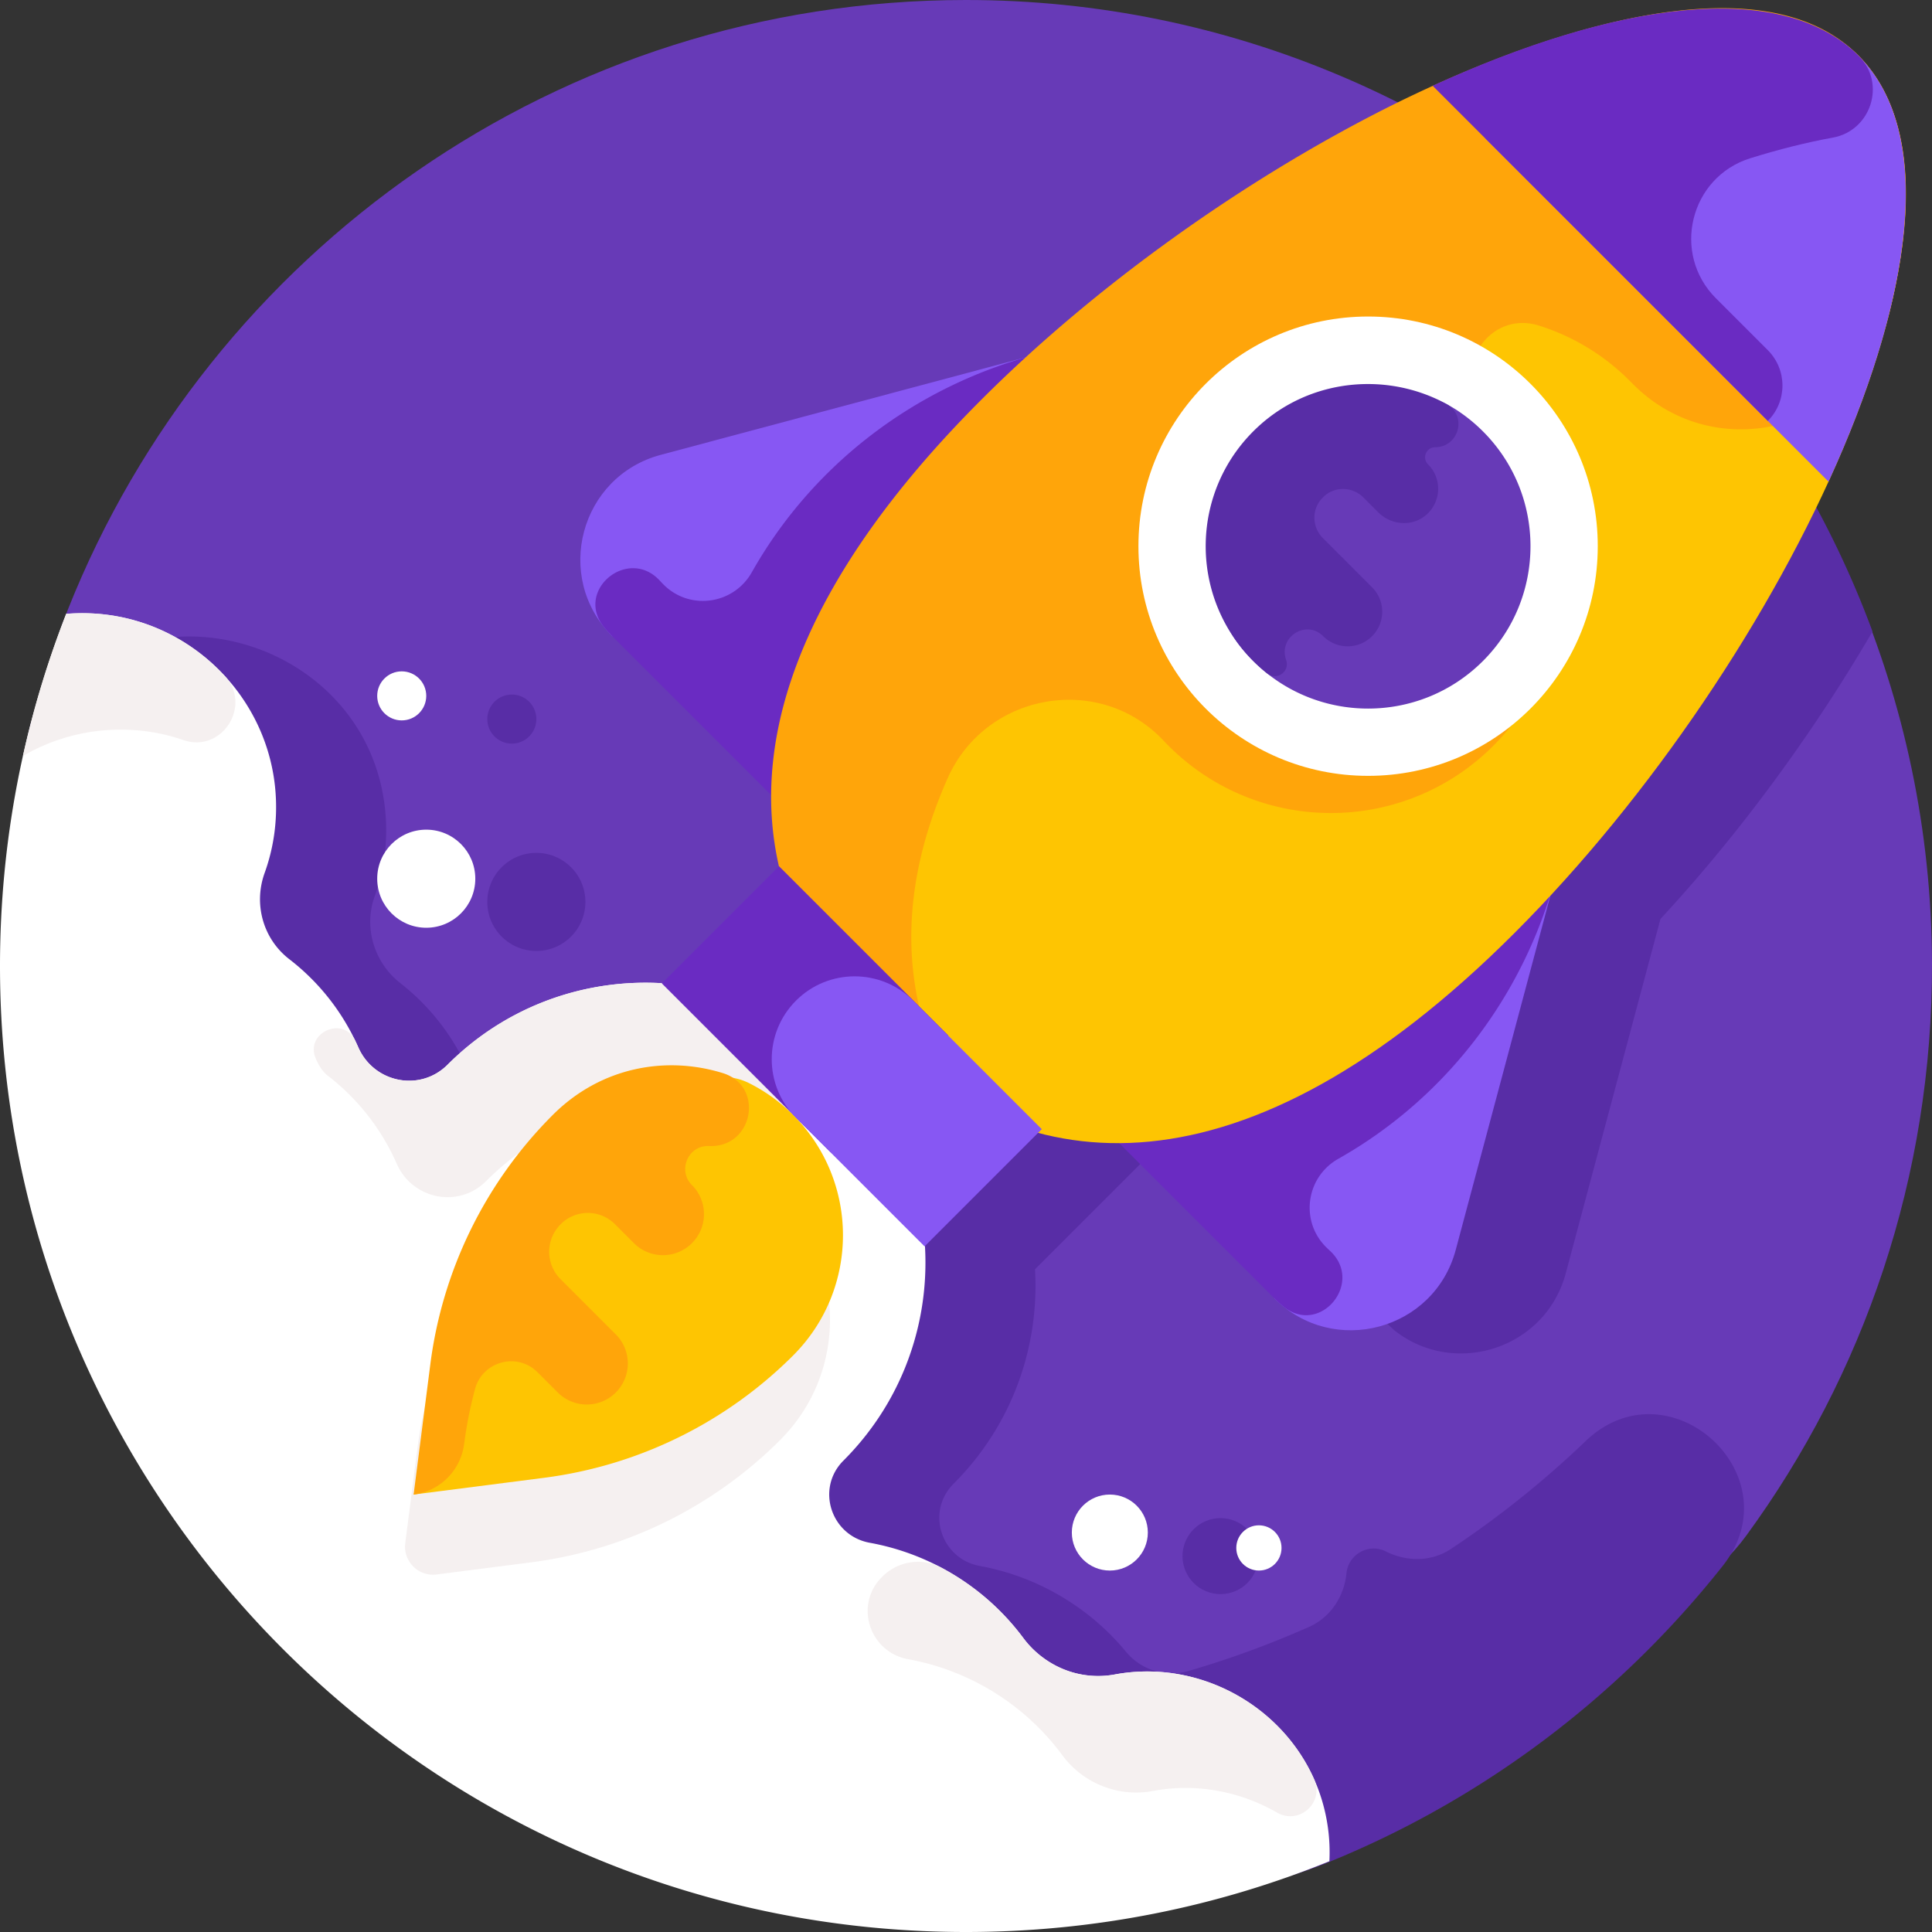 <svg xmlns="http://www.w3.org/2000/svg" xml:space="preserve" style="enable-background:new 0 0 512 512" viewBox="0 0 511 511"><rect x="0" y="0" width="511" height="511" fill="#333333" stroke="none"/><g xmlns="http://www.w3.org/2000/svg"><path fill="#673ab7" d="M255.463 0C147.699.015 55.523 66.747 17.989 161.141l-.347.877c-19.175 48.751-1.593 104.292 41.859 133.555l146.444 115.363c63.186 49.776 149.829 58.916 221.25 21.914 14.895-7.717 27.215-16.483 34.671-26.677 31.05-42.455 49.316-94.85 49.132-151.519C510.543 114.339 395.777-.02 255.463 0z" data-original="#00b7f0"/><g fill="#582da6"><circle cx="322.663" cy="411.488" r="10.05" data-original="#0091c8" transform="rotate(-67.48 322.808 411.42)"/><path d="M325.13 308.491c1.788 1.793 41.93 42.048 43.751 43.436 15.798 12.413 39.887 4.936 45.271-15.21l25.032-93.665c20.961-22.606 40.381-49.116 56.077-76.022-19.905-53.927-57.486-99.284-105.711-129.065-20.286 10.717-40.602 23.723-59.379 37.948-17.676 13.388-28.612 23.748-29.752 24.731l-96.54 25.801c-21.39 5.716-28.393 32.4-12.861 47.934l21.199 21.199 20.864 20.864c-.034 6.558.66 12.704 2.073 18.849l-30.911 30.911c-20.383-1.203-41.168 5.967-56.742 21.541-7.281 7.281-19.485 4.815-23.623-4.613a58.135 58.135 0 0 0-.824-1.794 7.25 7.25 0 0 0-.28-.519 59.826 59.826 0 0 0-16.872-20.775c-6.941-5.412-9.787-14.718-6.795-22.995 2.343-6.481 3.417-13.569 2.918-20.967-3.201-47.439-66.148-66.266-93.834-24.978-42.137 170.418 207.563 356.716 343.481 301.322 39.33-16.029 75.714-42.545 103.973-78.251 18.963-23.961-14.235-54.126-36.294-32.981a256.327 256.327 0 0 1-35.586 28.491c-5.167 3.43-11.681 3.444-17.221.656-4.569-2.299-9.917.829-10.398 5.708-.609 6.208-4.231 11.732-9.932 14.264a252.477 252.477 0 0 1-31.893 11.66c-6.057 1.765-12.538-.274-16.548-5.144a4.914 4.914 0 0 0-.068-.082c-9.57-11.563-23.279-19.78-38.532-22.553-10.272-1.867-14.346-14.358-6.964-21.741 15.574-15.574 22.744-36.359 21.541-56.742l29.933-29.933c6.836 1.812 13.988 2.754 21.447 2.715z" data-original="#0091c8"/><path d="M141.861 251.522c7.164 0 12.972-5.807 12.972-12.971s-5.808-12.972-12.972-12.972-12.972 5.808-12.972 12.972 5.808 12.971 12.972 12.971zM135.375 196.679a6.486 6.486 0 1 0 0-12.972 6.486 6.486 0 0 0 0 12.972z" data-original="#0091c8"/></g><path fill="#fff" d="M294.756 442.902c-9.228 1.729-18.565-2.254-24.184-9.775-9.893-13.241-24.464-22.155-40.519-25.074-10.272-1.867-14.346-14.358-6.964-21.741 28.914-28.914 28.914-75.793 0-104.707-28.914-28.914-75.793-28.914-104.707 0-7.281 7.281-19.485 4.815-23.623-4.613a59.773 59.773 0 0 0-18.218-23.275c-6.961-5.371-9.527-14.567-6.543-22.837 2.336-6.473 3.406-13.551 2.907-20.938-1.705-25.271-22.037-45.753-47.297-47.618a52.36 52.36 0 0 0-8.091.03C6.212 191.215 0 222.632 0 255.5 0 396.609 114.391 511 255.5 511c34.001 0 66.443-6.658 96.115-18.715.113-2.383.06-4.801-.193-7.244-2.962-28.585-30.183-47.102-56.666-42.139z" data-original="#ffffff"/><g fill="#f5f0f0"><path d="M93.936 275.198c-3.162-6.591-13.252-2.091-10.464 4.666.805 1.952 1.862 3.589 3.241 4.654a59.773 59.773 0 0 1 18.218 23.275c4.138 9.429 16.342 11.894 23.623 4.613 28.914-28.914 75.793-28.914 104.707 0a74.176 74.176 0 0 1 11.154 14.282c-1.614-16.457-8.72-32.477-21.326-45.083-28.914-28.914-75.793-28.914-104.707 0-7.281 7.281-19.485 4.815-23.623-4.613a58.307 58.307 0 0 0-.823-1.794zM233.261 417.113c-7.383 7.383-3.309 19.873 6.964 21.741 16.181 2.941 30.855 11.974 40.752 25.388 5.502 7.457 14.844 11.168 23.953 9.461 11.484-2.152 23.102.116 32.822 5.705 5.861 3.37 12.581-2.644 9.822-8.815-8.824-19.734-30.636-31.754-52.626-27.726-9.205 1.686-18.588-1.897-24.144-9.428a65.018 65.018 0 0 0-21.937-18.863c-5.124-2.71-11.438-1.636-15.534 2.466zM22.284 162.194a51.588 51.588 0 0 0-1.623.009c-.32.007-.642.01-.961.023-.732.028-1.46.07-2.183.128a253.677 253.677 0 0 0-11.442 37.592c8.618-5.026 18.83-7.624 29.705-6.821a50.502 50.502 0 0 1 12.757 2.624c10.057 3.47 18.131-8.958 11.042-16.828-.306-.335-.624-.66-.939-.987-.21-.218-.415-.44-.628-.654-.308-.309-.626-.607-.941-.908-.246-.235-.489-.472-.74-.702-.302-.277-.612-.544-.921-.814-.277-.242-.553-.487-.836-.723-.296-.248-.599-.488-.9-.729-.309-.247-.617-.494-.931-.733-.289-.221-.584-.435-.878-.65a52.76 52.76 0 0 0-1.023-.732 51.45 51.45 0 0 0-.858-.579 49.92 49.92 0 0 0-3.958-2.382 54.58 54.58 0 0 0-2.075-1.065c-.442-.214-.888-.42-1.337-.621-.264-.119-.528-.238-.795-.352-.463-.198-.93-.387-1.399-.572-.262-.103-.523-.208-.787-.307-.48-.18-.965-.348-1.451-.514-.262-.089-.523-.182-.788-.267a50.225 50.225 0 0 0-1.491-.449c-.265-.076-.528-.157-.794-.23a51.65 51.65 0 0 0-1.528-.381c-.266-.063-.53-.133-.798-.192-.522-.115-1.05-.214-1.577-.313-.262-.049-.522-.106-.786-.151a49.69 49.69 0 0 0-1.694-.251c-.234-.032-.465-.072-.7-.101a49.622 49.622 0 0 0-2.419-.238 53.115 53.115 0 0 0-2.478-.117c-.281-.008-.563-.01-.845-.013z" data-original="#f5f0f0"/></g><path fill="#8757f3" d="m414.597 219.954-42.386-42.386-59.597 104.195 24.484 61.676c15.6 15.6 42.238 8.453 47.935-12.861z" data-original="#8757f3"/><path fill="#6a2bc2" d="M339.513 345.607c9.704 7.793 21.394-6.44 12.2-14.829a28.826 28.826 0 0 1-.999-.955c-6.921-6.921-5.282-18.484 3.232-23.314l.629-.359c28.118-16.089 48.465-42.952 56.83-74.25l3.193-11.947-42.386-42.386-86.876 86.876-13.616 13.616 44.179 44.179 21.199 21.199a29.41 29.41 0 0 0 2.415 2.17z" data-original="#6a2bc2"/><path fill="#8757f3" d="m285.383 90.741 42.386 42.386L216.3 177.568l-54.402-9.328c-15.6-15.6-8.453-42.238 12.861-47.935z" data-original="#8757f3"/><path fill="#6a2bc2" d="M159.731 165.825c-7.794-9.704 6.44-21.394 14.829-12.2.308.338.626.671.955.999 6.921 6.921 18.484 5.282 23.314-3.232l.359-.629c16.089-28.118 42.952-48.465 74.25-56.83l11.947-3.193 42.386 42.386-86.876 86.876-13.616 13.616-44.179-44.179-21.199-21.199a29.21 29.21 0 0 1-2.17-2.415z" data-original="#6a2bc2"/><path fill="#fec502" d="M400.601 246.753c-71.639 71.639-129.517 66.371-168.464 27.424s-32.058-75.147 39.582-146.786 180.9-151.59 219.847-112.642-19.326 160.364-90.965 232.004z" data-original="#fec502"/><path fill="#ffa50a" d="M404.54 123.608c-3.154-5.222-6.857-9.761-10.966-13.619-10.886-10.221-.686-28.359 13.551-23.851a58.755 58.755 0 0 1 23.817 14.476l1.105 1.105c22.024 22.024 59.783 11.835 67.494-18.342 5.906-23.112 7.157-46.138-2.818-62.117-23.518-37.593-93.417-11.548-132.794 8.728-.791.408-1.583.818-2.374 1.233l-.004.002c-36.313 19.033-73.177 45.677-101.99 74.49-71.639 71.639-66.371 129.517-27.424 168.464 6.414 6.414 13.345 11.908 20.764 16.302-13.934-23.522-16.741-51.974-2.266-84.62 10.033-22.627 40.153-28.001 57.11-9.971.432.459.872.913 1.32 1.361 26.811 26.811 72.448 23.32 94.357-10.471 12.357-19.059 12.863-43.727 1.118-63.17z" data-original="#ffa50a"/><path fill="#8757f3" d="M483.63 127.39c21.819-47.631 28.709-91.869 7.935-112.643s-51.116.011-98.748 21.83z" data-original="#8757f3"/><path fill="#6a2bc2" d="M467.572 92.618 453.85 78.896c-11.853-11.853-6.879-32.078 9.128-37.055 7.532-2.342 14.833-4.177 21.808-5.445 10.043-1.826 14.108-14.23 6.935-21.492l-.155-.156C470.792-6.026 426.555.864 378.923 22.683l88.649 88.649c5.168-5.168 5.168-13.546 0-18.714z" data-original="#6a2bc2"/><circle cx="361.851" cy="144.462" r="60.745" fill="#fff" data-original="#ffffff"/><path fill="#f5f0f0" d="m140.458 413.231-24.967 3.206c-4.817.618-8.919-3.483-8.301-8.301l3.206-24.967a113.666 113.666 0 0 1 32.368-65.901c17.561-17.561 46.034-17.561 63.595 0s17.561 46.034 0 63.595a113.666 113.666 0 0 1-65.901 32.368z" data-original="#f5f0f0"/><path fill="#fec502" d="m143.887 390.87-34.491 4.428s26.312-73.42 44.094-91.202c0 0 27.77-26.047 44.61-17.627a44.91 44.91 0 0 1 11.687 8.437c17.561 17.561 17.561 46.034 0 63.595a113.659 113.659 0 0 1-65.9 32.369z" data-original="#fec502"/><path fill="#673ab7" d="M392.224 174.835c-16.774 16.774-43.971 16.774-60.745 0s-9.298-34.306 7.476-51.08c14.678-14.678 29.858-26.177 46.531-15.169a43.155 43.155 0 0 1 6.738 5.504c16.774 16.774 16.774 43.97 0 60.745z" data-original="#00b7f0"/><path fill="#6a2bc2" d="m206.042 229.108 44.748 44.747-30.997 30.997-44.747-44.748z" data-original="#6a2bc2"/><path fill="#8757f3" d="m244.541 329.66-34.003-34.003c-8.561-8.561-8.561-22.44 0-31.001s22.44-8.561 31.001 0l34.003 34.003z" data-original="#8757f3"/><path fill="#582da6" d="M362.909 168.267a9.143 9.143 0 0 0 0-12.931l-13.019-13.019c-2.863-2.863-3.019-7.513-.252-10.47l.236-.25c2.892-3.042 7.773-2.984 10.741-.016l3.939 3.939c3.444 3.444 9.049 3.852 12.708.638a9.144 9.144 0 0 0 .444-13.347c-1.647-1.647-.516-4.444 1.811-4.523l.251-.008c6.216-.175 8.282-8.438 2.826-11.422-15.643-8.555-35.854-6.81-49.726 5.903-18.151 16.634-18.614 44.849-1.389 62.074a43.024 43.024 0 0 0 3.688 3.288c2.498 1.982 6.024-.459 5.029-3.489l-.088-.27c-1.922-5.985 5.425-10.542 9.87-6.097a9.145 9.145 0 0 0 12.931 0z" data-original="#0091c8"/><path fill="#ffa50a" d="M146.192 294.907a113.672 113.672 0 0 0-32.368 65.901l-4.428 34.491a15.456 15.456 0 0 0 13.345-13.26c.594-4.377 1.375-8.94 2.892-14.618 1.967-7.363 11.148-9.863 16.537-4.474l5.352 5.352c4.24 4.24 11.115 4.24 15.355 0s4.24-11.115 0-15.355l-14.633-14.633a10.215 10.215 0 0 1-.681-13.694l.074-.09c3.796-4.637 10.765-4.984 15.002-.747l5.023 5.023c4.24 4.24 11.115 4.24 15.355 0s4.24-11.115 0-15.355c-3.81-3.81-1.112-10.379 4.276-10.333.177.001.355.004.532.008 11.487.233 14.346-15.887 3.371-19.289-14.92-4.627-32.195-1.736-45.004 11.073z" data-original="#ffa50a"/><g fill="#fff"><circle cx="293.543" cy="405.349" r="10.05" data-original="#ffffff"/><circle cx="332.972" cy="409.417" r="5.982" data-original="#ffffff"/><circle cx="112.741" cy="232.411" r="12.972" data-original="#ffffff"/><circle cx="106.255" cy="184.054" r="6.486" data-original="#ffffff"/></g></g></svg>